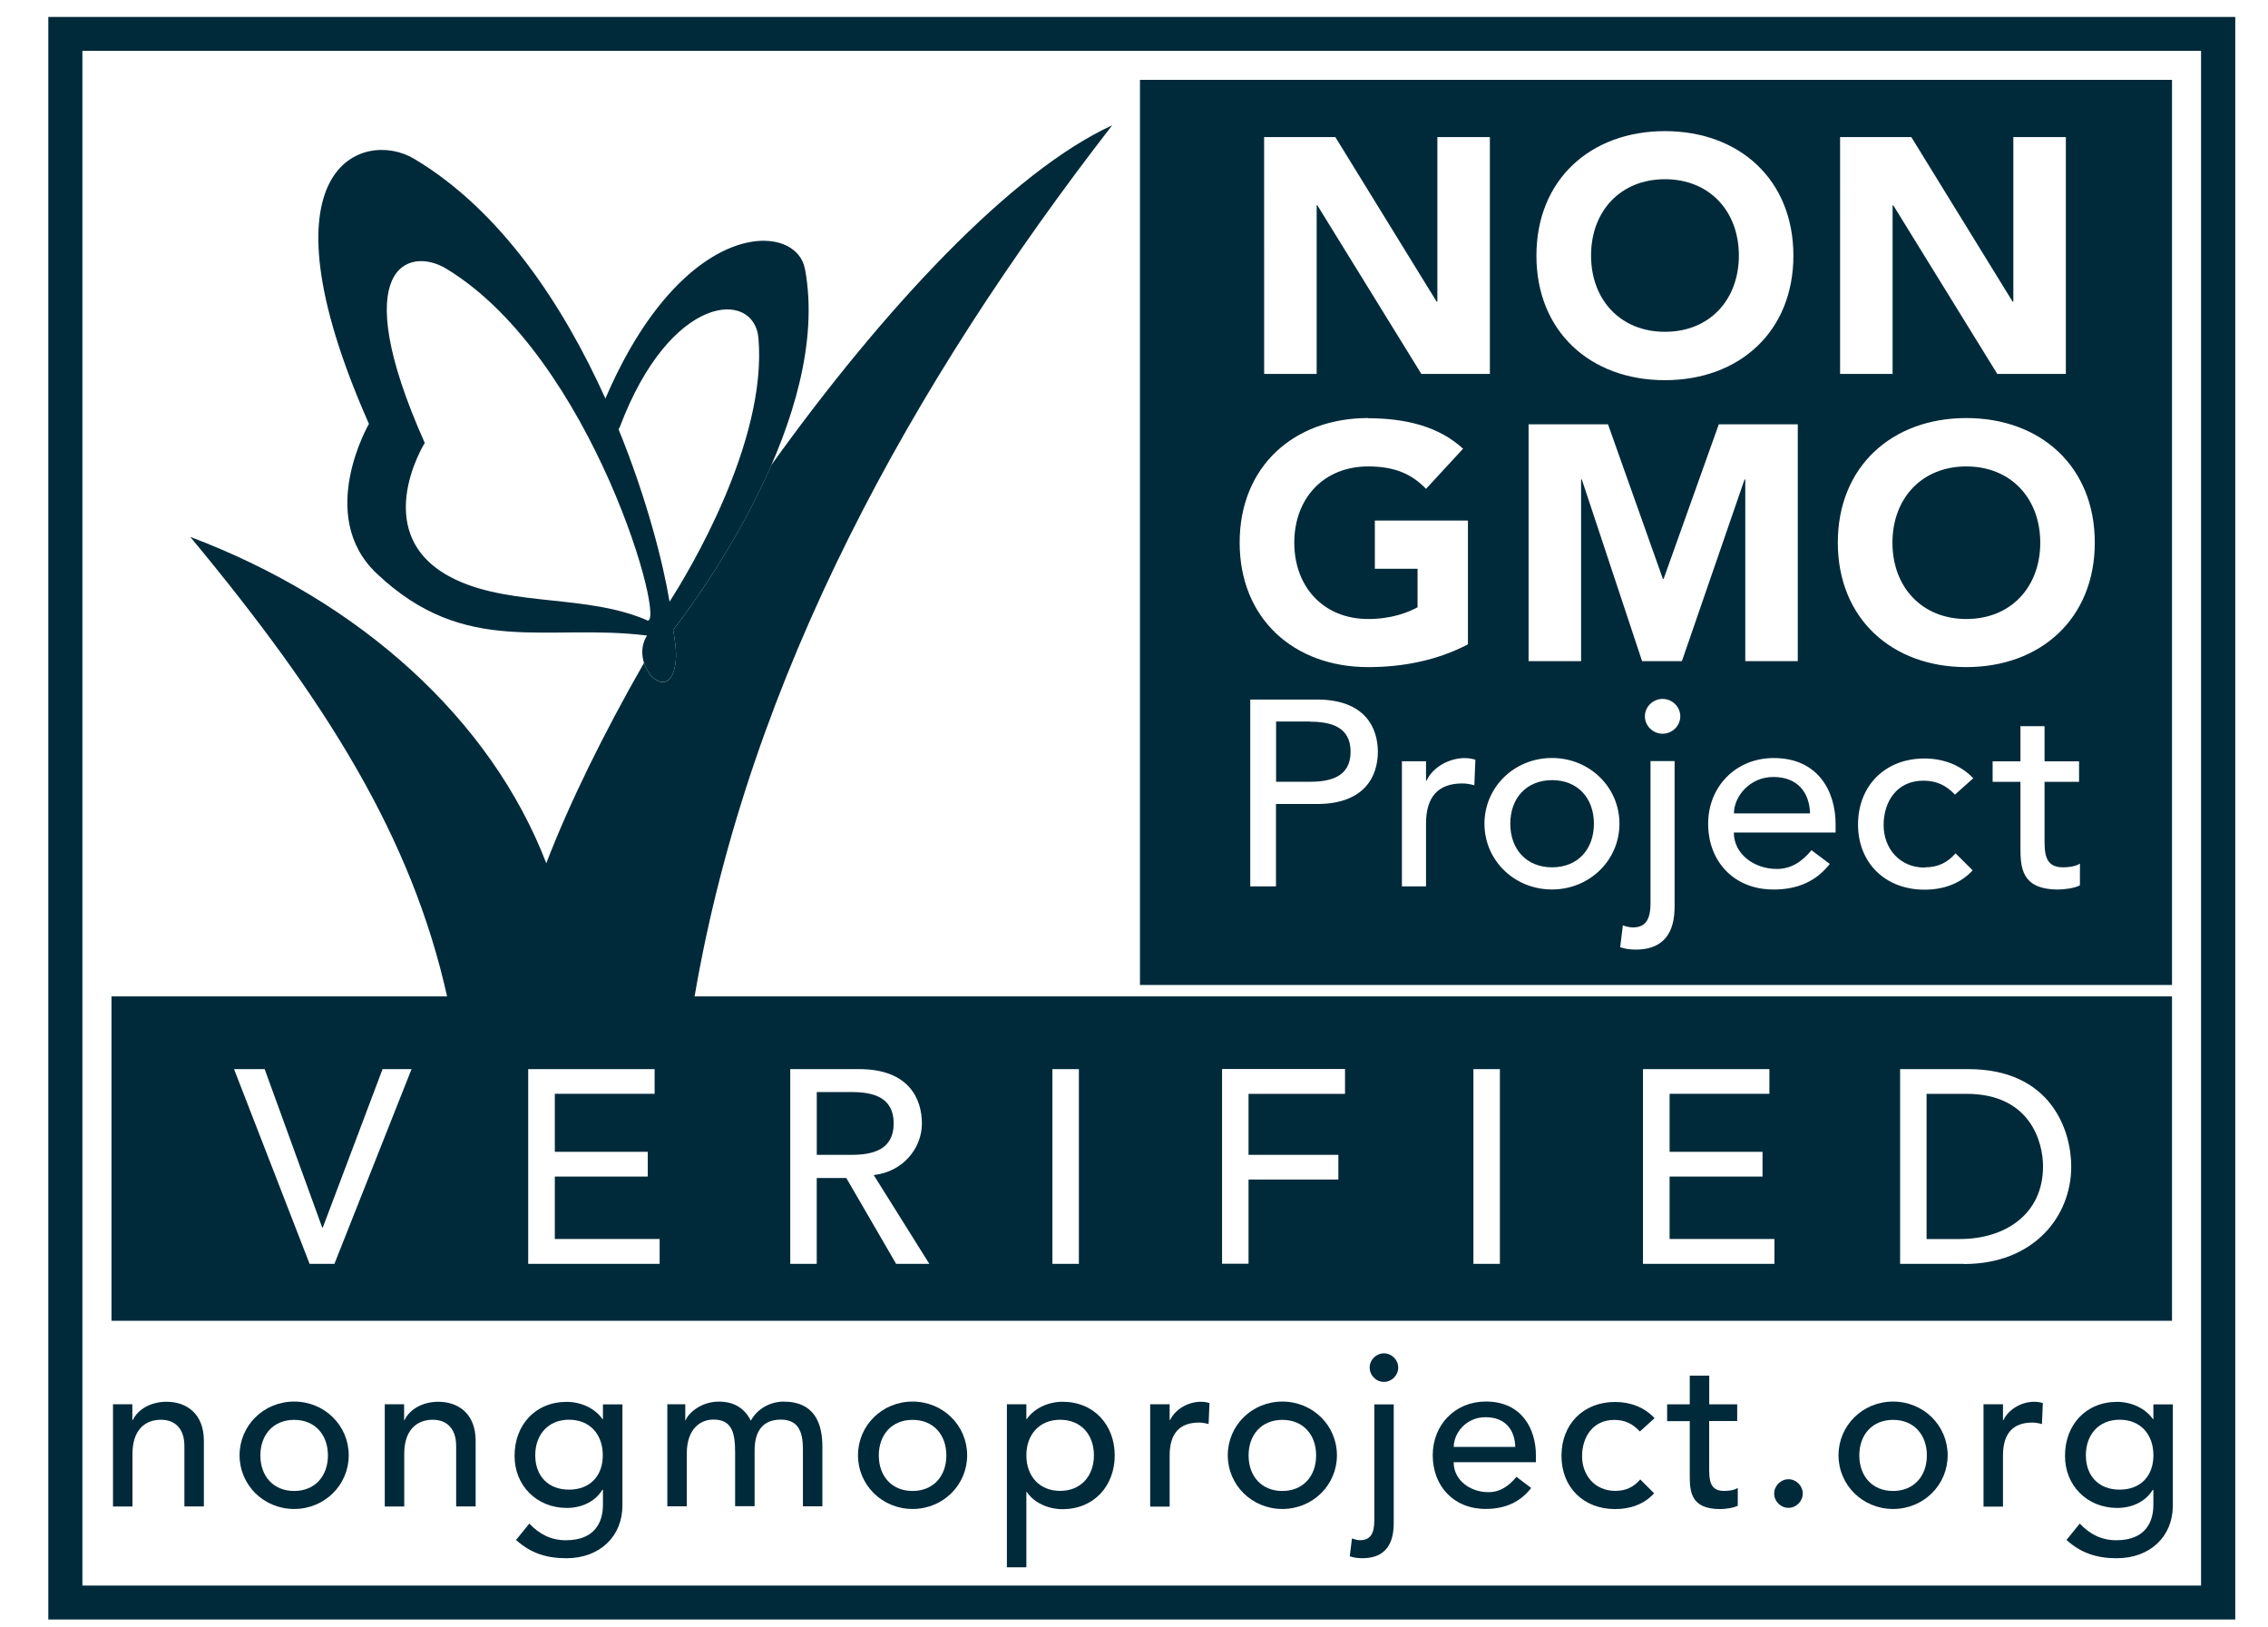 <svg xmlns:xlink="http://www.w3.org/1999/xlink" xmlns="http://www.w3.org/2000/svg" width="46" viewBox="0 0 46 33" height="33" fill="none"><clipPath id="a"><path d="m.98.343h44.356v32.496h-44.356z"></path></clipPath><g fill="#002a3a" clip-path="url(#a)"><path d="m39.883 22.18h-.808v2.944h.679c.908 0 1.683-.498 1.683-1.472 0-.501-.262-1.472-1.553-1.472z"></path><path d="m18.126 22.78c0-.537-.425-.636-.854-.636h-.706v1.273h.706c.425 0 .854-.1.854-.636z"></path><path d="m14.088 20.204c1.113-6.506 4.422-12.442 8.469-17.663-2.042.938-4.642 3.722-6.913 6.889-.709 1.632-1.704 2.974-1.991 3.345.042.226.069.452.054.606-.06.703-.516.47-.645.06-.823 1.439-1.511 2.838-1.982 4.063-1.122-2.914-3.767-5.314-7.221-6.617 2.781 3.348 4.494 6.111 5.209 9.317h-6.807v6.578h41.792v-6.578zm-7.305 5.423h-.504l-1.532-3.948h.621l1.167 3.212h.012l1.212-3.212h.588zm6.593 0h-2.663v-3.948h2.564v.501h-2.024v1.176h1.885v.501h-1.885v1.267h2.126v.501zm4.799 0-1.01-1.74h-.6v1.74h-.537v-3.948h1.397c1.016 0 1.273.609 1.273 1.104 0 .495-.377.977-.977 1.044l1.128 1.801zm3.707 0h-.537v-3.948h.537zm5.399-3.447h-1.958v1.237h1.822v.501h-1.822v1.707h-.537v-3.948h2.494v.501zm3.14 3.447h-.537v-3.948h.537zm5.565 0h-2.663v-3.948h2.564v.501h-2.024v1.176h1.885v.501h-1.885v1.267h2.126v.501zm3.846 0h-1.294v-3.948h1.384c1.677 0 2.087 1.243 2.087 1.976 0 1.01-.757 1.976-2.175 1.976z"></path><path d="m45.336 32.839h-44.356v-32.496h44.356zm-43.665-.688h42.971v-31.121h-42.971z"></path><path d="m16.324 5.449c-.181-.965-2.464-1.053-4.045 2.633-.845-1.873-2.111-3.812-3.885-4.865-1.001-.594-3.248.1-.911 5.378 0 0-1.08 1.858.151 3.028 1.804 1.716 3.447 1.01 5.489 1.264-.383.603.498 1.49.585.492.015-.154-.015-.38-.054-.606.51-.657 3.23-4.346 2.672-7.323zm-3.203 7.127c-1.203-.522-2.705-.278-3.861-.814-1.846-.857-.645-2.781-.645-2.781-1.608-3.598-.317-3.99.437-3.532 2.974 1.798 4.5 7.317 4.066 7.13zm.459-.374c-.13-.787-.462-2.093-1.035-3.499.015-.024.024-.039.024-.039 1.028-2.73 2.73-2.796 2.814-1.807.181 2.108-1.427 4.76-1.804 5.345z"></path><path d="m2.289 28.475h.395v.32h.009c.103-.217.365-.371.685-.371.404 0 .757.241.757.79v1.333h-.395v-1.224c0-.389-.223-.534-.474-.534-.329 0-.579.211-.579.691v1.068h-.395v-2.072z"></path><path d="m5.966 28.42c.618 0 1.107.486 1.107 1.089 0 .603-.489 1.089-1.107 1.089-.618 0-1.107-.486-1.107-1.089 0-.603.489-1.089 1.107-1.089zm0 1.813c.422 0 .685-.302.685-.721 0-.419-.262-.721-.685-.721-.422 0-.685.302-.685.721 0 .419.262.721.685.721z"></path><path d="m7.801 28.475h.395v.32h.009c.103-.217.365-.371.685-.371.404 0 .757.241.757.79v1.333h-.395v-1.224c0-.389-.223-.534-.474-.534-.329 0-.579.211-.579.691v1.068h-.395v-2.072z"></path><path d="m12.624 30.529c0 .624-.459 1.068-1.137 1.068-.395 0-.724-.1-1.02-.371l.269-.332c.205.217.44.338.742.338.588 0 .751-.368.751-.718v-.305h-.012c-.151.25-.434.368-.721.368-.612 0-1.065-.458-1.059-1.062 0-.612.413-1.089 1.059-1.089.281 0 .57.127.724.35h.009v-.299h.395v2.054zm-1.768-1.02c0 .419.262.697.685.697.422 0 .685-.274.685-.697s-.262-.721-.685-.721c-.422 0-.685.302-.685.721z"></path><path d="m13.531 28.475h.368v.323h.009c.039-.124.296-.377.67-.377.308 0 .519.13.651.386.136-.253.41-.386.661-.386.642 0 .79.455.79.917v1.206h-.395v-1.155c0-.314-.066-.603-.449-.603-.383 0-.531.259-.531.624v1.131h-.395v-1.083c0-.395-.057-.673-.44-.673-.287 0-.54.214-.54.682v1.077h-.395v-2.072z"></path><path d="m18.509 28.42c.618 0 1.107.486 1.107 1.089 0 .603-.489 1.089-1.107 1.089s-1.107-.486-1.107-1.089c0-.603.489-1.089 1.107-1.089zm0 1.813c.422 0 .685-.302.685-.721 0-.419-.262-.721-.685-.721-.422 0-.685.302-.685.721 0 .419.262.721.685.721z"></path><path d="m20.422 28.475h.395v.299h.009c.154-.223.443-.35.724-.35.645 0 1.059.477 1.059 1.089s-.416 1.089-1.059 1.089c-.299 0-.585-.136-.724-.35h-.009v1.529h-.395zm.395 1.035c0 .419.262.721.685.721.422 0 .685-.302.685-.721 0-.419-.262-.721-.685-.721-.422 0-.685.302-.685.721z"></path><path d="m23.328 28.475h.395v.32h.009c.102-.217.365-.371.624-.371.06 0 .124.009.175.027l-.018.425c-.066-.018-.133-.03-.193-.03-.386 0-.597.211-.597.664v1.04h-.395v-2.072z"></path><path d="m26.009 28.42c.618 0 1.107.486 1.107 1.089 0 .603-.489 1.089-1.107 1.089s-1.107-.486-1.107-1.089c0-.603.489-1.089 1.107-1.089zm0 1.813c.422 0 .685-.302.685-.721 0-.419-.262-.721-.685-.721-.422 0-.685.302-.685.721 0 .419.262.721.685.721z"></path><path d="m28.268 28.474v2.371c0 .214-.003.751-.636.751-.087 0-.172-.009-.256-.039l.045-.362c.048.018.109.036.163.036.214 0 .29-.139.29-.401v-2.353h.395zm-.199-1.032c.157 0 .29.13.29.289 0 .16-.133.29-.29.29-.157 0-.289-.13-.289-.29 0-.16.133-.289.289-.289z"></path><path d="m29.484 29.654c0 .362.338.603.703.603.241 0 .416-.124.57-.311l.299.226c-.22.283-.522.425-.923.425-.66 0-1.074-.474-1.074-1.089s.452-1.089 1.077-1.089c.733 0 1.016.561 1.016 1.092v.139h-1.671zm1.249-.314c-.009-.347-.202-.603-.603-.603-.401 0-.645.329-.645.603z"></path><path d="m33.258 29.024c-.145-.154-.299-.232-.519-.232-.431 0-.651.347-.651.736s.262.703.673.703c.22 0 .374-.079.507-.232l.281.281c-.205.226-.489.32-.79.32-.642 0-1.089-.44-1.089-1.08 0-.639.44-1.092 1.089-1.092.305 0 .594.106.799.329l-.299.271z"></path><path d="m35.233 28.815h-.567v.941c0 .232 0 .476.299.476.093 0 .202-.012.281-.06v.359c-.093.051-.278.069-.356.069-.612 0-.618-.371-.618-.703v-1.08h-.459v-.341h.459v-.582h.395v.582h.567v.341z"></path><path d="m35.984 30.285c0-.157.133-.29.29-.29s.29.133.29.29c0 .157-.133.29-.29.29s-.29-.13-.29-.29z"></path><path d="m38.396 28.42c.618 0 1.107.486 1.107 1.089 0 .603-.489 1.089-1.107 1.089s-1.107-.486-1.107-1.089c0-.603.489-1.089 1.107-1.089zm0 1.813c.422 0 .685-.302.685-.721 0-.419-.262-.721-.685-.721s-.685.302-.685.721c0 .419.262.721.685.721z"></path><path d="m40.23 28.475h.395v.32h.009c.103-.217.365-.371.624-.371.06 0 .124.009.175.027l-.018.425c-.066-.018-.133-.03-.193-.03-.386 0-.597.211-.597.664v1.04h-.395v-2.072z"></path><path d="m44.07 30.529c0 .624-.459 1.068-1.137 1.068-.395 0-.724-.1-1.02-.371l.269-.332c.205.217.44.338.742.338.588 0 .751-.368.751-.718v-.305h-.012c-.151.25-.434.368-.721.368-.612 0-1.065-.458-1.059-1.062 0-.612.413-1.089 1.059-1.089.281 0 .57.127.724.35h.009v-.299h.395v2.054zm-1.764-1.02c0 .419.262.697.685.697s.685-.274.685-.697-.262-.721-.685-.721-.685.302-.685.721z"></path><path d="m31.48 15.819c-.522 0-.848.368-.848.884 0 .516.326.884.848.884.522 0 .848-.368.848-.884 0-.516-.326-.884-.848-.884z"></path><path d="m33.769 6.728c.908 0 1.499-.651 1.499-1.547s-.594-1.547-1.499-1.547c-.905 0-1.499.651-1.499 1.547s.594 1.547 1.499 1.547z"></path><path d="m35.967 15.755c-.483 0-.799.401-.799.739h1.544c-.012-.422-.25-.739-.745-.739z"></path><path d="m26.567 14.63h-.685v1.222h.685c.413 0 .826-.097.826-.609 0-.513-.413-.609-.826-.609z"></path><path d="m23.121 1.619v18.353h20.932v-18.353zm14.2 1.161h1.445l2.054 3.336h.015v-3.336h1.065v4.802h-1.391l-2.108-3.417h-.015v3.417h-1.065zm-3.553-.121c1.508 0 2.606.983 2.606 2.525 0 1.541-1.098 2.525-2.606 2.525s-2.606-.983-2.606-2.525c0-1.541 1.098-2.525 2.606-2.525zm-8.129.121h1.445l2.054 3.336h.015v-3.336h1.065v4.802h-1.39l-2.108-3.417h-.015v3.417h-1.065zm2.111 5.701c.763 0 1.439.169 1.924.618l-.751.814c-.287-.299-.633-.455-1.173-.455-.908 0-1.499.651-1.499 1.547s.594 1.547 1.499 1.547c.465 0 .805-.13 1.001-.238v-.781h-.866v-.977h1.888v2.51c-.627.326-1.315.461-2.024.461-1.508 0-2.606-.983-2.606-2.525 0-1.541 1.098-2.525 2.606-2.525zm-1.038 7.821h-.832v1.671h-.522v-3.788h1.354c.983 0 1.234.582 1.234 1.059 0 .477-.25 1.059-1.234 1.059zm3.188-.38c-.081-.021-.163-.036-.238-.036-.479 0-.739.256-.739.814v1.273h-.489v-2.537h.489v.392h.012c.124-.269.453-.456.772-.456.075 0 .151.012.217.033l-.021.519zm1.577 2.114c-.766 0-1.369-.594-1.369-1.333 0-.739.603-1.333 1.369-1.333s1.369.594 1.369 1.333c0 .739-.603 1.333-1.369 1.333zm2.488.299c0 .262-.006.92-.787.92-.109 0-.211-.012-.317-.048l.054-.443c.06.021.136.042.202.042.266 0 .359-.172.359-.492v-2.881h.489zm-.244-3.457c-.196 0-.359-.16-.359-.353 0-.193.163-.353.359-.353.196 0 .359.16.359.353 0 .193-.163.353-.359.353zm-.416-1.472-1.222-3.683h-.015v3.683h-1.065v-4.802h1.611l1.113 3.134h.015l1.119-3.134h1.602v4.802h-1.065v-3.683h-.015l-1.27 3.683h-.811zm3.927 3.475h-2.066c0 .443.419.739.869.739.299 0 .516-.151.706-.38l.371.278c-.271.347-.645.519-1.14.519-.814 0-1.327-.579-1.327-1.333 0-.754.561-1.333 1.33-1.333.908 0 1.255.685 1.255 1.339v.172zm1.807.706c.271 0 .461-.097.624-.283l.347.344c-.256.278-.603.392-.977.392-.793 0-1.348-.54-1.348-1.321s.543-1.339 1.348-1.339c.374 0 .733.13.989.401l-.371.332c-.178-.187-.371-.283-.642-.283-.534 0-.805.422-.805.899 0 .476.326.863.832.863zm3.146.365c-.115.063-.341.085-.44.085-.754 0-.766-.456-.766-.863v-1.321h-.564v-.416h.564v-.712h.489v.712h.7v.416h-.7v1.152c0 .283 0 .582.371.582.115 0 .25-.015.347-.075zm-2.304-4.425c-1.508 0-2.606-.983-2.606-2.525 0-1.541 1.098-2.525 2.606-2.525 1.508 0 2.606.983 2.606 2.525 0 1.541-1.098 2.525-2.606 2.525z"></path><path d="m39.882 9.458c-.908 0-1.499.651-1.499 1.547s.594 1.547 1.499 1.547c.905 0 1.499-.651 1.499-1.547s-.594-1.547-1.499-1.547z"></path></g></svg>